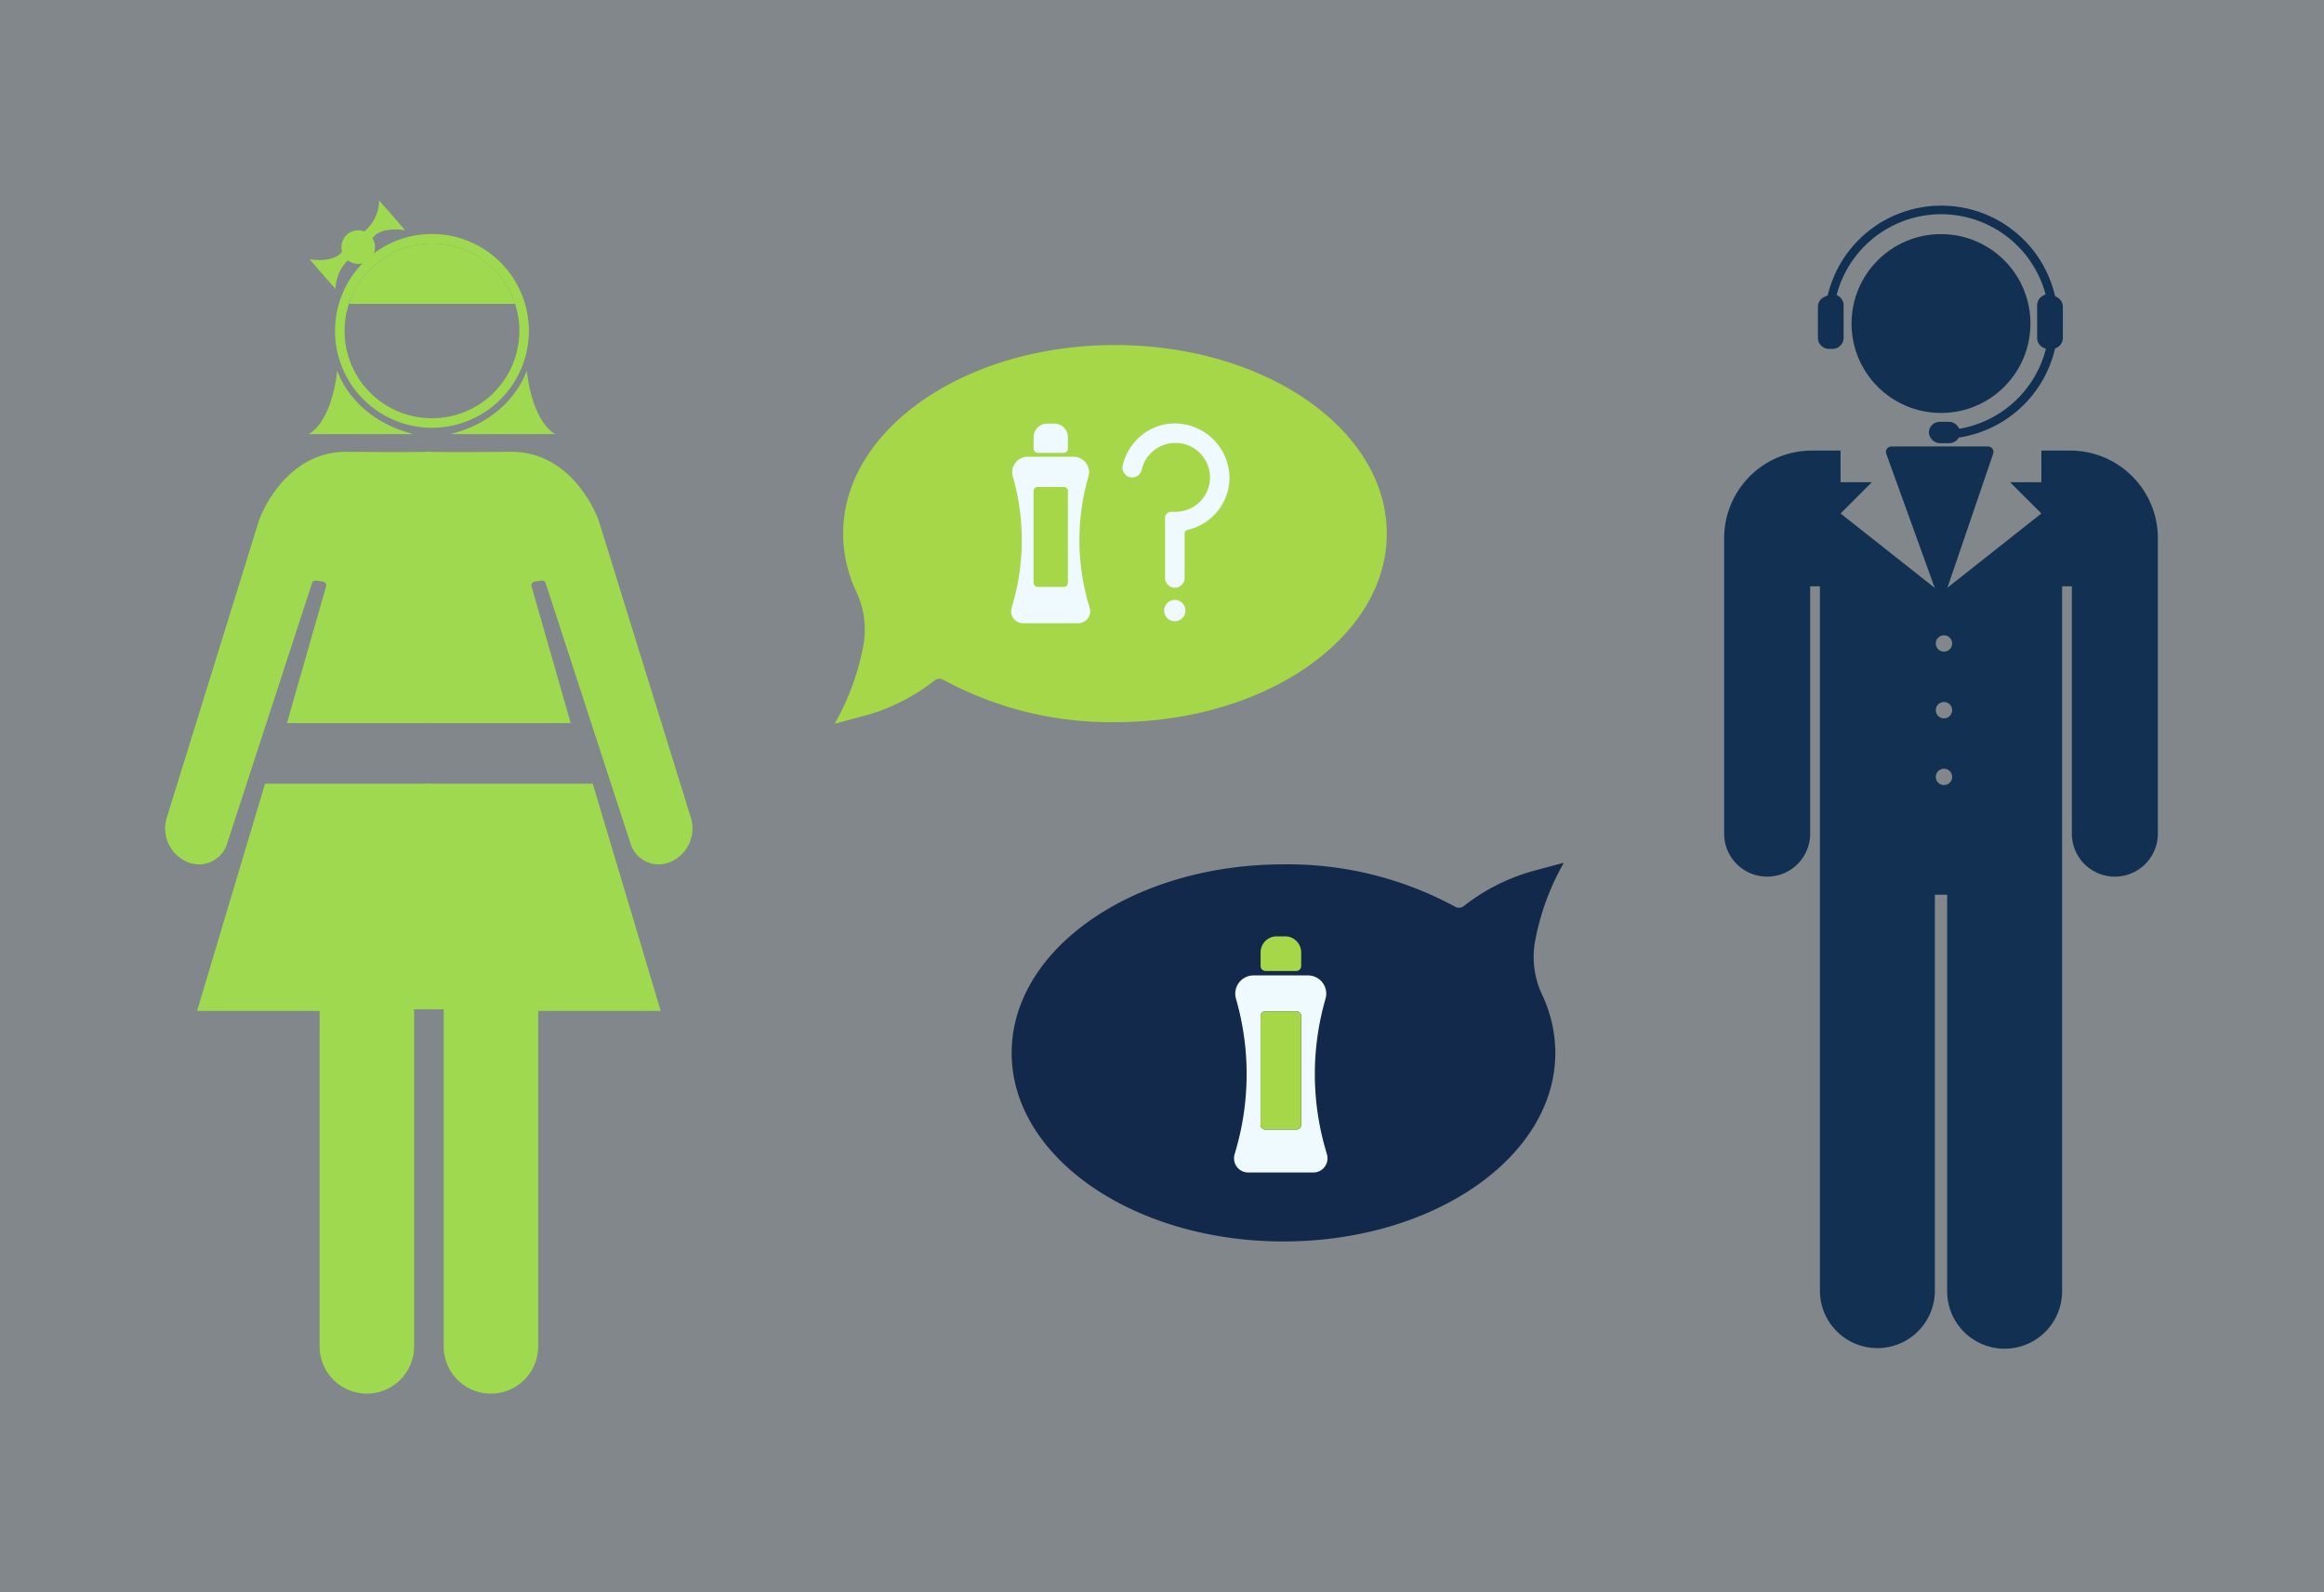 <svg xmlns="http://www.w3.org/2000/svg" width="394" height="270" viewBox="0 0 394 270">
    <rect x="0" y="0" width="394" height="270" fill="#808080" stroke="none"/>
    <defs>
        <style>
            .prefix__cls-2{fill:#9fd950}.prefix__cls-3{fill:#123152}.prefix__cls-4{fill:#a6d749}.prefix__cls-5{fill:#eefaff}
        </style>
    </defs>
    <g id="prefix__Group_22731" data-name="Group 22731" transform="translate(-275 -2405)">
        <path id="prefix__Rectangle_6629" fill="#8dc8e8" d="M0 0H394V270H0z" data-name="Rectangle 6629" opacity="0.1" transform="translate(275 2405)"/>
        <g id="prefix__Group_22732" data-name="Group 22732" transform="translate(-550.955 1631.214)">
            <g id="prefix__Group_22732-2" data-name="Group 22732" transform="translate(853.955 807.786)">
                <path id="prefix__Path_47815" d="M900.971 861.33s2.343 8.081 12.929 10.774h-17.777s3.771-1.616 4.848-10.774z" class="prefix__cls-2" data-name="Path 47815" transform="translate(-871.791 -832.486)"/>
                <path id="prefix__Path_47816" d="M953.674 861.33s-2.343 8.081-12.929 10.774h17.777s-3.771-1.616-4.848-10.774z" class="prefix__cls-2" data-name="Path 47816" transform="translate(-892.375 -832.486)"/>
                <path id="prefix__Path_47817" d="M920.852 818.33a16.431 16.431 0 1 0 16.431 16.431 16.434 16.434 0 0 0-16.431-16.431zm0 31.245a14.813 14.813 0 0 1-14.814-14.814 14.608 14.608 0 0 1 .727-4.579 14.812 14.812 0 0 1 28.174 0 14.606 14.606 0 0 1 .727 4.579 14.813 14.813 0 0 1-14.814 14.814z" class="prefix__cls-2" data-name="Path 47817" transform="translate(-875.619 -812.65)"/>
                <path id="prefix__Path_47818" d="M936.945 831.565h-28.174a14.812 14.812 0 0 1 28.174 0z" class="prefix__cls-2" data-name="Path 47818" transform="translate(-877.625 -814.034)"/>
                <circle id="prefix__Ellipse_866" cx="2.85" cy="2.85" r="2.85" class="prefix__cls-2" data-name="Ellipse 866" transform="translate(29.88 5.05)"/>
                <path id="prefix__Path_47819" d="M913.623 813.031a6.964 6.964 0 0 0 2.519-5.245c2.992 3.367 4.4 5.05 4.4 5.05s-4.128-.76-5.524 1.35-1.395-1.155-1.395-1.155z" class="prefix__cls-2" data-name="Path 47819" transform="translate(-879.863 -807.786)"/>
                <path id="prefix__Path_47820" d="M903.335 824.316a6.964 6.964 0 0 0-2.518 5.244c-2.992-3.366-4.4-5.049-4.4-5.049s4.128.76 5.524-1.35 1.394 1.155 1.394 1.155z" class="prefix__cls-2" data-name="Path 47820" transform="translate(-871.928 -814.551)"/>
                <path id="prefix__Path_47821" d="M896.068 886.882l.121 46.014H871.6l6.637-23.181a.649.649 0 0 0-.529-.82l-1.152-.171a.638.638 0 0 0-.7.433l-14.425 44.256a4.986 4.986 0 0 1-6.593 3.084 6.179 6.179 0 0 1-3.608-7.567l15.625-50.4s4.05-11.745 14.964-11.644 14.249-.004 14.249-.004z" class="prefix__cls-2" data-name="Path 47821" transform="translate(-850.955 -844.272)"/>
                <path id="prefix__Path_47822" d="M933.076 886.882l-.12 46.014h24.585l-6.641-23.181a.649.649 0 0 1 .529-.82l1.153-.171a.637.637 0 0 1 .7.433l14.425 44.256a4.987 4.987 0 0 0 6.593 3.087 6.179 6.179 0 0 0 3.607-7.567l-15.625-50.4s-4.049-11.745-14.964-11.644-14.242-.007-14.242-.007z" class="prefix__cls-2" data-name="Path 47822" transform="translate(-888.782 -844.272)"/>
                <path id="prefix__Path_47823" d="M872.521 991.378h28.322v38.248H897.8v57.167a8.013 8.013 0 0 1-8.013 8.013 8.013 8.013 0 0 1-8.013-8.013V1029.9h-20.77z" class="prefix__cls-2" data-name="Path 47823" transform="translate(-855.592 -892.476)"/>
                <path id="prefix__Path_47824" d="M961.277 991.378h-28.321v38.248H936v57.167a8.013 8.013 0 0 0 8.013 8.013 8.013 8.013 0 0 0 8.013-8.013V1029.9h20.77z" class="prefix__cls-2" data-name="Path 47824" transform="translate(-888.782 -892.476)"/>
            </g>
            <g id="prefix__Group_22733" data-name="Group 22733" transform="translate(1118.258 808.661)">
                <path id="prefix__Path_47825" d="M1345.584 885.217h16.385a.921.921 0 0 1 .872 1.218l-7.959 23.328a.921.921 0 0 1-1.737.016l-8.427-23.328a.921.921 0 0 1 .866-1.234z" class="prefix__cls-3" data-name="Path 47825" transform="translate(-1317.231 -844.379)"/>
                <path id="prefix__Path_47826" d="M1352.411 886.51h-4.886v5.36h-5.312l5.312 5.306-17.025 13.456-17.02-13.455 5.312-5.306h-5.312v-5.36h-4.88a14.86 14.86 0 0 0-14.857 14.863v50.095a7.291 7.291 0 0 0 14.583 0v-41.94h1.654v119.442a9.742 9.742 0 0 0 19.485 0v-67.139h2.085v67.139a9.743 9.743 0 1 0 19.485 0V909.529h1.654v41.939a7.291 7.291 0 1 0 14.583 0v-50.095a14.86 14.86 0 0 0-14.861-14.863zm-21.4 56.72a1.385 1.385 0 1 1 1.385-1.385 1.385 1.385 0 0 1-1.385 1.385zm0-11.313a1.385 1.385 0 1 1 1.385-1.385 1.385 1.385 0 0 1-1.385 1.386zm0-11.313a1.385 1.385 0 1 1 1.385-1.385 1.385 1.385 0 0 1-1.385 1.381z" class="prefix__cls-3" data-name="Path 47826" transform="translate(-1293.741 -844.976)"/>
                <circle id="prefix__Ellipse_867" cx="15.165" cy="15.165" r="15.165" class="prefix__cls-3" data-name="Ellipse 867" transform="translate(21.599 4.825)"/>
                <path id="prefix__Path_47827" d="M1324.4 837.725l.614-.257a1.871 1.871 0 0 1 1.78.181 1.872 1.872 0 0 1 .815 1.545v5.506a1.872 1.872 0 0 1-1.871 1.871h-.614a1.872 1.872 0 0 1-1.871-1.871v-5.25a1.871 1.871 0 0 1 1.147-1.725z" class="prefix__cls-3" data-name="Path 47827" transform="translate(-1307.353 -822.285)"/>
                <path id="prefix__Path_47828" d="M1395.458 837.725l-.614-.257a1.872 1.872 0 0 0-1.781.181 1.873 1.873 0 0 0-.815 1.545v5.506a1.872 1.872 0 0 0 1.871 1.871h.614a1.872 1.872 0 0 0 1.872-1.871v-5.25a1.871 1.871 0 0 0-1.147-1.725z" class="prefix__cls-3" data-name="Path 47828" transform="translate(-1339.182 -822.285)"/>
                <rect id="prefix__Rectangle_7095" width="5.294" height="3.618" class="prefix__cls-3" data-name="Rectangle 7095" rx="1.809" transform="translate(34.709 36.658)"/>
                <path id="prefix__Path_47829" d="M1345.121 809.41a19.775 19.775 0 0 0-19.771 19.663h1.449a18.319 18.319 0 1 1 18.8 18.424v1.455a19.773 19.773 0 0 0-.474-39.541z" class="prefix__cls-3" data-name="Path 47829" transform="translate(-1308.322 -809.41)"/>
            </g>
        </g>
        <g id="prefix__Group_22734" data-name="Group 22734" transform="translate(1 23)">
            <path id="prefix__Path_47809" d="M3560.523 4303.976c0 17.659-20.633 31.976-46.086 31.976a59.479 59.479 0 0 1-29.094-7.179 1.327 1.327 0 0 0-1.476.106 33.54 33.54 0 0 1-12.063 6.037l-4.88 1.31.54-1a42.136 42.136 0 0 0 3.723-9.582q.341-1.343.6-2.708a15.025 15.025 0 0 0-1.2-9.1 23.166 23.166 0 0 1-2.231-9.854c0-17.66 20.634-31.976 46.086-31.976s46.081 14.31 46.081 31.97z" class="prefix__cls-4" data-name="Path 47809" transform="translate(-3051.413 -1831.492)"/>
            <g id="prefix__Group_22723" data-name="Group 22723" transform="translate(464.298 2453.8)">
                <g id="prefix__Group_22721" data-name="Group 22721" transform="translate(7.06 29.924)">
                    <circle id="prefix__Ellipse_865" cx="1.814" cy="1.814" r="1.814" class="prefix__cls-5" data-name="Ellipse 865"/>
                </g>
                <g id="prefix__Group_22722" data-name="Group 22722">
                    <path id="prefix__Path_47811" d="M3613.366 4337.354h-.008a1.654 1.654 0 0 1-1.654-1.654v-10.165a1.057 1.057 0 0 1 1.057-1.057h.6a5.836 5.836 0 1 0 .043-11.67 5.818 5.818 0 0 0-5.652 4.55 1.658 1.658 0 0 1-1.615 1.3 1.658 1.658 0 0 1-1.608-2.045 9.336 9.336 0 0 1 2.378-4.358 8.985 8.985 0 0 1 6.5-2.762 9.315 9.315 0 0 1 9.227 9.157 9.053 9.053 0 0 1-2.68 6.447 9.185 9.185 0 0 1-4.467 2.464.591.591 0 0 0-.464.574v7.567a1.655 1.655 0 0 1-1.657 1.652z" class="prefix__cls-5" data-name="Path 47811" transform="translate(-3604.485 -4309.49)"/>
                </g>
            </g>
            <path id="prefix__Rectangle_7088" d="M2.309 0h1.2a2.309 2.309 0 0 1 2.308 2.309v1.937a.716.716 0 0 1-.716.716H.716A.716.716 0 0 1 0 4.246V2.309A2.309 2.309 0 0 1 2.309 0z" class="prefix__cls-5" data-name="Rectangle 7088" transform="translate(449.231 2453.83)"/>
            <path id="prefix__Path_47812" d="M3564.452 4351.088l-.172-.587a38.856 38.856 0 0 1-.036-21.709 2.615 2.615 0 0 0-2.512-3.341h-7.8a2.614 2.614 0 0 0-2.52 3.313l.124.448a38.86 38.86 0 0 1-.033 20.872l-.288 1.028a2.025 2.025 0 0 0 1.949 2.572h9.342a2.025 2.025 0 0 0 1.946-2.596zm-3.69-4.237a.671.671 0 0 1-.671.671h-4.476a.671.671 0 0 1-.671-.671v-15.6a.671.671 0 0 1 .671-.671h4.476a.671.671 0 0 1 .671.671z" class="prefix__cls-5" data-name="Path 47812" transform="translate(-3105.714 -1865.995)"/>
        </g>
        <g id="prefix__Group_22735" data-name="Group 22735" transform="translate(1 23)">
            <path id="prefix__Path_47810" fill="#13294b" d="M3466.924 4552.25c0-17.66 20.634-31.976 46.087-31.976a59.481 59.481 0 0 1 29.094 7.179 1.327 1.327 0 0 0 1.477-.105 33.529 33.529 0 0 1 12.063-6.037l4.88-1.31-.539 1a42.124 42.124 0 0 0-3.723 9.583q-.341 1.343-.6 2.707a15.018 15.018 0 0 0 1.2 9.1 23.164 23.164 0 0 1 2.231 9.854c0 17.659-20.633 31.976-46.086 31.976s-46.084-14.312-46.084-31.971z" data-name="Path 47810" transform="translate(-3021.413 -1991.698)"/>
            <path id="prefix__Rectangle_7089" d="M2.734 0h1.419a2.734 2.734 0 0 1 2.733 2.734v2.293a.847.847 0 0 1-.847.847H.847A.847.847 0 0 1 0 5.027V2.734A2.734 2.734 0 0 1 2.734 0z" class="prefix__cls-4" data-name="Rectangle 7089" transform="translate(487.713 2540.782)"/>
            <path id="prefix__Path_47813" d="M3588.9 4604.181l-.2-.7a46 46 0 0 1-.043-25.7 3.061 3.061 0 0 0 .124-.865 3.1 3.1 0 0 0-3.1-3.091h-9.231a3.1 3.1 0 0 0-2.985 3.921l.149.532a46.027 46.027 0 0 1-.039 24.708l-.341 1.214a2.4 2.4 0 0 0 2.307 3.044h11.059a2.4 2.4 0 0 0 2.3-3.063zm-4.369-5.015a.792.792 0 0 1-.791.792h-5.3a.793.793 0 0 1-.795-.792V4580.7a.8.8 0 0 1 .795-.795h5.3a.8.8 0 0 1 .791.795z" class="prefix__cls-5" data-name="Path 47813" transform="translate(-3089.934 -2026.415)"/>
            <path id="prefix__Path_47814" d="M3592.715 4591.745v18.465a.793.793 0 0 1-.792.792h-5.3a.793.793 0 0 1-.795-.792v-18.465a.8.8 0 0 1 .795-.794h5.3a.8.8 0 0 1 .792.794z" class="prefix__cls-4" data-name="Path 47814" transform="translate(-3098.117 -2037.451)"/>
        </g>
    </g>
</svg>
